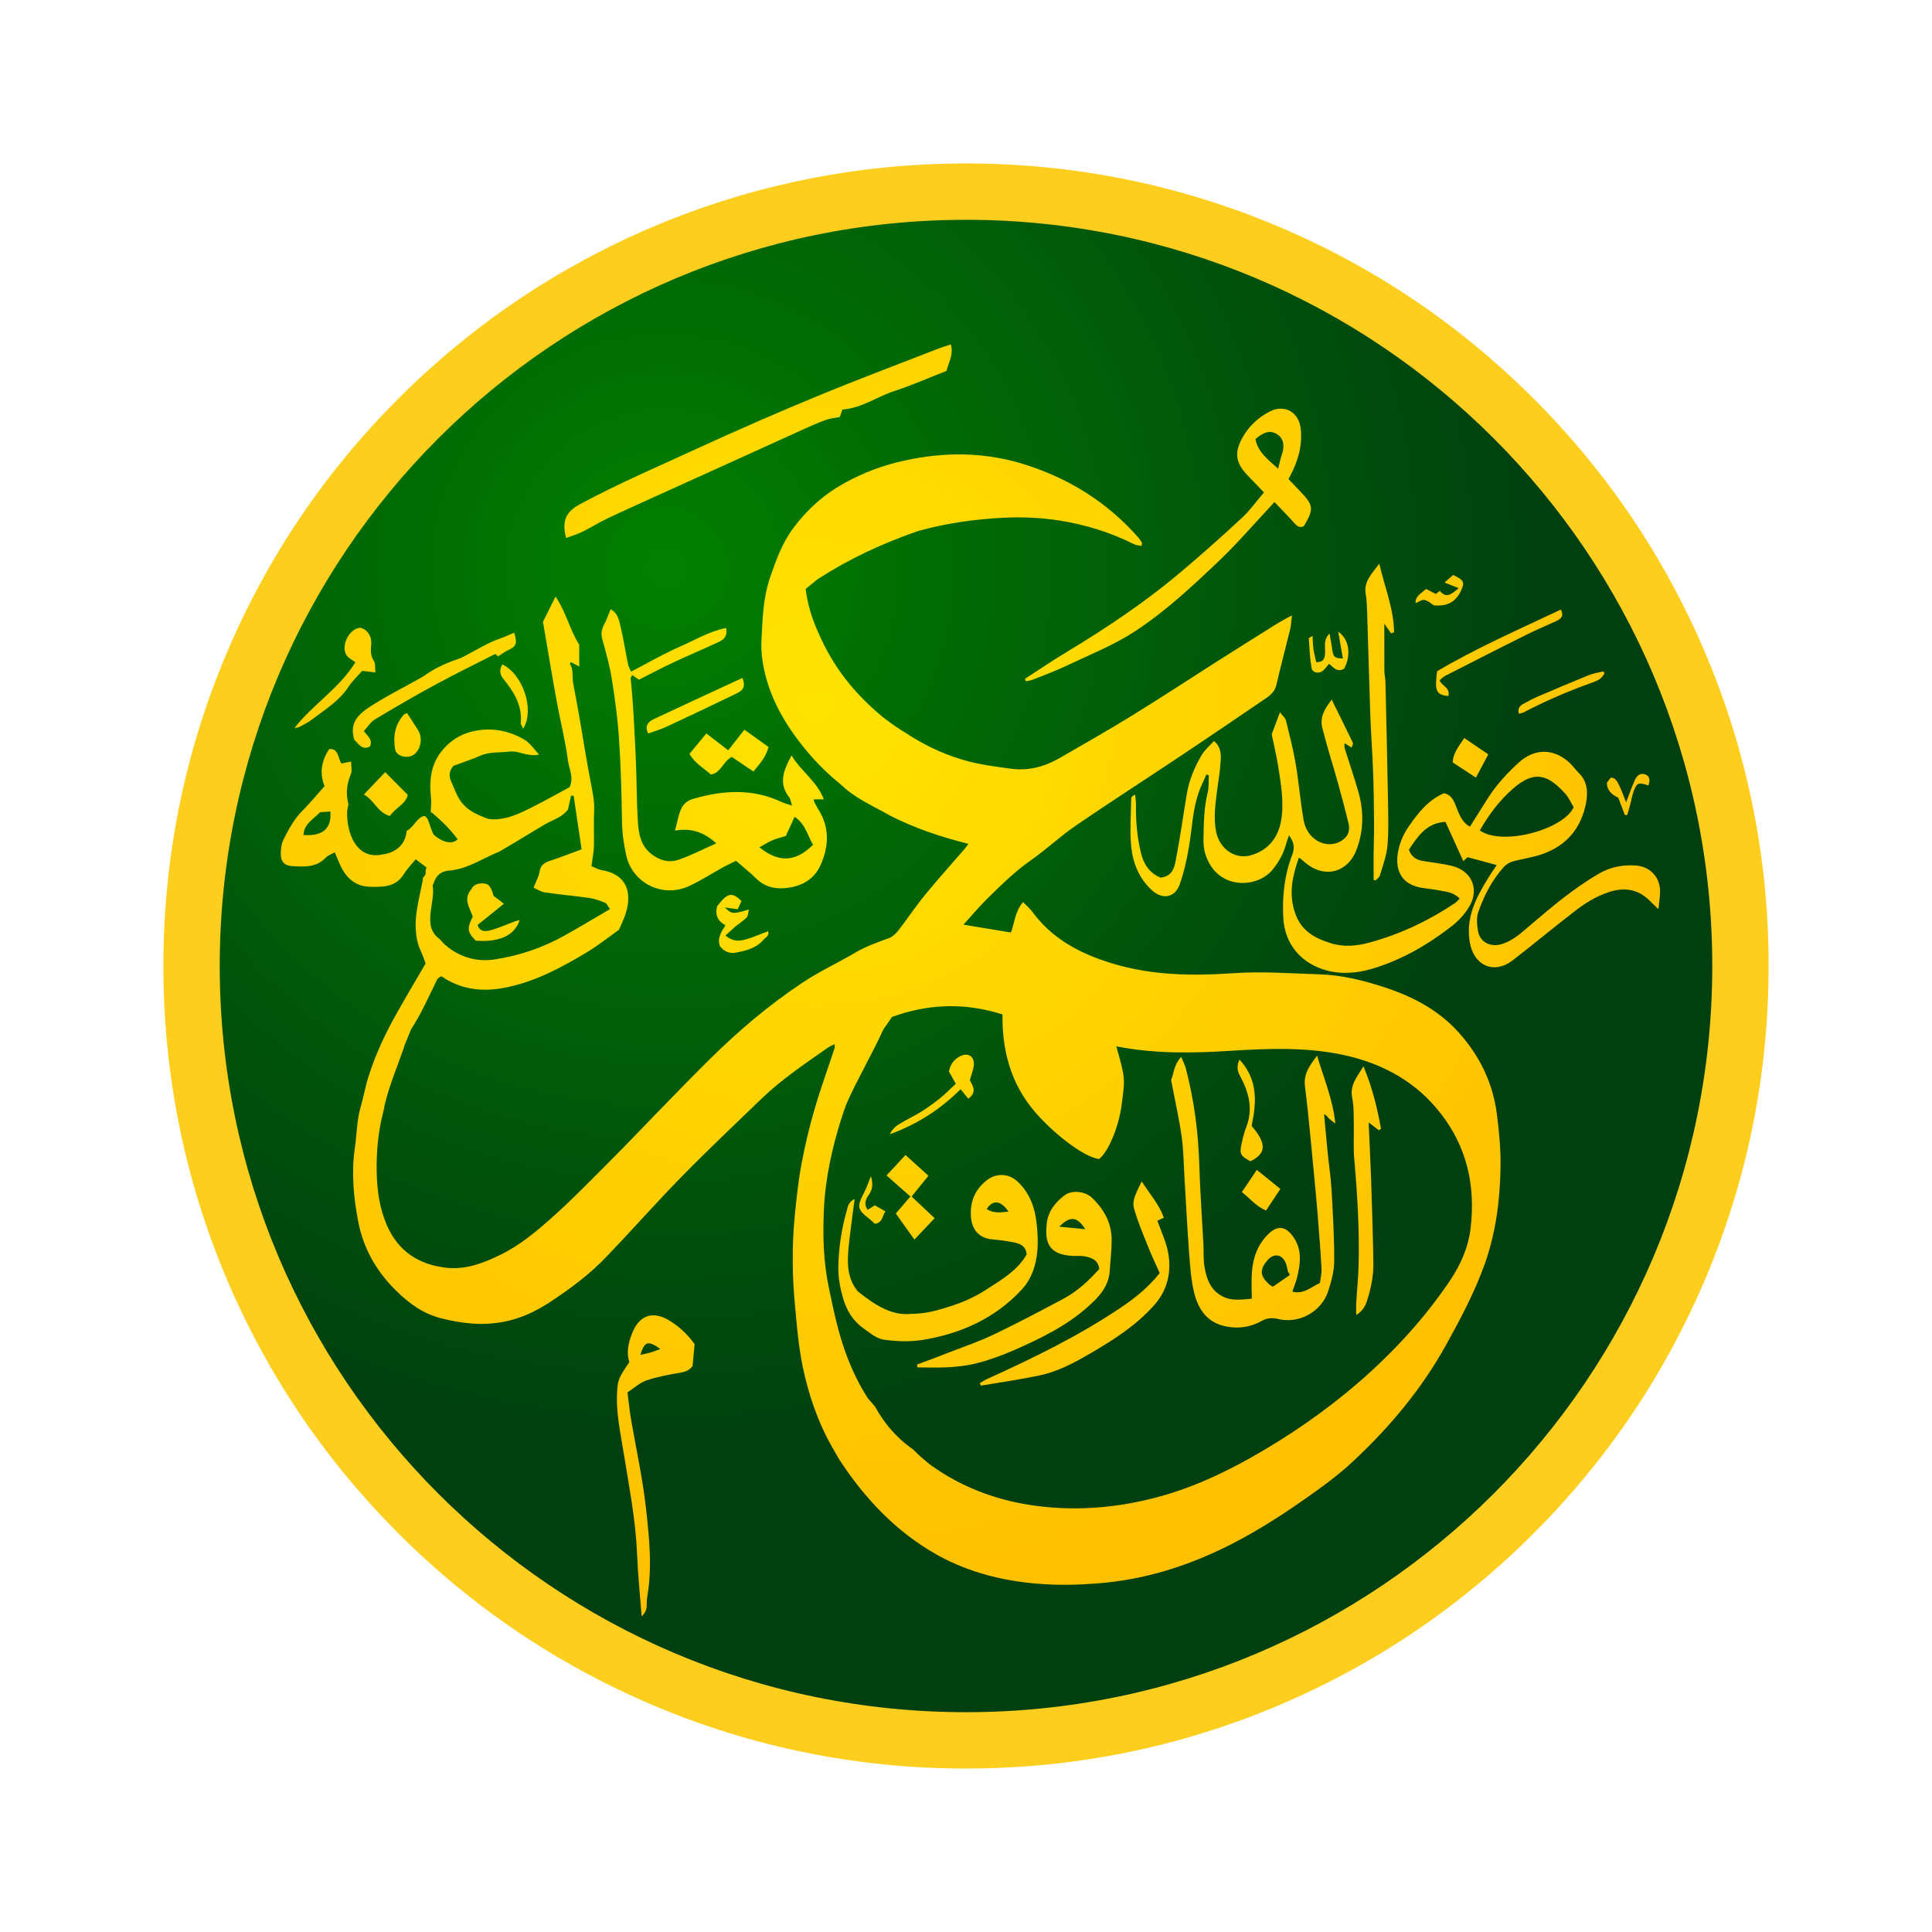 <svg id="Layer_1" xmlns="http://www.w3.org/2000/svg" xmlns:xlink="http://www.w3.org/1999/xlink" width="1200" height="1200" viewBox="0 0 1200 1200" enable-background="new 0 0 1200 1200"><g><g><radialGradient id="SVGID_1_" cx="413.22" cy="352.896" r="558.305" gradientUnits="userSpaceOnUse"><stop offset="0" style="stop-color:#027F00"/><stop offset="1" style="stop-color:#003F10"/></radialGradient><path fill-rule="evenodd" clip-rule="evenodd" fill="url(#SVGID_1_)" d="M6e2 1080.977c-64.932.0-127.931-12.72-187.246-37.807-57.282-24.227-108.723-58.905-152.893-103.073-44.169-44.167-78.85-95.603-103.078-152.879C131.697 727.91 118.977 664.921 118.977 6e2s12.72-127.91 37.807-187.218c24.228-57.276 58.908-108.712 103.078-152.879 44.17-44.168 95.611-78.847 152.893-103.073 59.315-25.087 122.313-37.807 187.246-37.807s127.931 12.72 187.246 37.807c57.282 24.227 108.723 58.905 152.893 103.073 44.169 44.167 78.85 95.603 103.078 152.879 25.087 59.308 37.807 122.297 37.807 187.218s-12.72 127.91-37.807 187.218C1018.99 844.494 984.31 895.93 940.14 940.097c-44.17 44.168-95.611 78.847-152.893 103.073-59.316 25.087-122.315 37.807-187.247 37.807z"/><path fill="#fdce1e" d="M6e2 136.523c256.008.0 463.523 207.52 463.523 463.477S856.008 1063.477 6e2 1063.477 136.477 855.957 136.477 6e2 343.992 136.523 6e2 136.523m0-35c-67.287.0-132.579 13.185-194.062 39.188-59.368 25.109-112.678 61.047-158.45 106.816-45.771 45.769-81.711 99.074-106.821 158.437C114.662 467.441 101.477 532.724 101.477 6e2s13.186 132.559 39.189 194.035c25.11 59.362 61.05 112.668 106.821 158.437 45.772 45.77 99.083 81.707 158.45 106.816 61.484 26.004 126.776 39.188 194.062 39.188s132.579-13.185 194.062-39.188c59.368-25.109 112.678-61.047 158.45-106.816 45.771-45.769 81.711-99.074 106.821-158.437 26.004-61.477 39.189-126.759 39.189-194.035s-13.186-132.559-39.189-194.035c-25.11-59.362-61.05-112.668-106.821-158.437-45.772-45.77-99.083-81.707-158.45-106.816C732.579 114.708 667.287 101.523 6e2 101.523z"/></g><g><radialGradient id="SVGID_2_" cx="506.869" cy="438.309" r="560.107" gradientUnits="userSpaceOnUse"><stop offset="0" style="stop-color:#FFE300"/><stop offset="1" style="stop-color:#FFC000"/></radialGradient><path fill-rule="evenodd" clip-rule="evenodd" fill="url(#SVGID_2_)" d="M267.531 504.492c.195-2.734.195-4.297.289-6.836.0-.391.0-.781-.047-1.172.0-.391-.047-.781-.098-1.172-1.172-11.035-.051-21.191 7.715-30.078 5.711-6.543 12.891-10.254 21.047-11.523 10.352-1.758 20.508.488 29.539 5.859 3.223 1.953 5.469 5.469 8.836 9.082-7.125 1.66-12.547-2.539-18.211-1.855-6.152.781-12.453.0-18.359 2.637-5.469 2.344-11.086 4.199-16.602 6.25-2.688 3.223-3.125 6.152-1.172 10.254 1.855 3.906 2.93 7.812 5.617 11.621 4.051 5.762 9.812 8.203 15.43 10.449 3.758 1.562 8.883.879 13.133-.098 4.98-1.27 9.863-3.516 14.5-5.859 8.254-4.102 16.262-8.594 24.562-13.086 2.93-5.664-.242-11.23-.977-16.699-1.562-12.305-4.734-24.414-6.934-36.621-2.93-16.016-5.566-32.129-8.543-49.414 2-4.102 4.586-9.277 7.812-15.723 6.883 10.352 9.078 21.387 14.695 29.883.0 4.492.0 8.594.0 13.574-2.344-1.27-3.758-1.953-5.176-2.734-.195.488-.73 1.074-.586 1.27 2.441 3.516 1.223 7.715 1.953 11.523 1.367 7.324 2.734 14.551 4.004 21.875 2.539 14.746 4.836 29.492 7.715 44.043.879 4.492 1.562 8.691 1.367 13.281-.391 7.52.051 14.941-.145 22.461-.148 3.906-.93 7.812-1.516 12.305 2.148.879 4.102 2.051 6.203 2.441 17.281 2.832 18.895 15.918 14.742 27.93-.977 2.832-2.344 5.566-3.906 9.18-6.102 4.297-12.695 9.57-19.773 13.867-16.453 9.863-33.352 18.945-52.637 22.363-13.527 2.344-26.223.586-37.891-7.422-.488.195-.926.488-1.316.781s-.781.586-1.078.879c-5.469 11.035-10.008 21.582-16.355 31.25-.195.586-.441 1.074-.637 1.562-.875 2.148-1.707 4.199-2.586 6.348-.195.488-.391.977-.633 1.465-.195.488-.344.977-.492 1.465-.145.488-.289.977-.438 1.465-3.906 11.133-8.398 21.68-11.375 33.594-.102.488-.195 1.074-.344 1.66-.293 1.66-.633 3.32-1.074 4.883-2.98 11.914-4.051 24.121-3.809 36.328.195 11.23 1.758 22.461 6.297 32.91 6.938 16.016 19.531 24.512 36.82 26.465 12.254 1.367 23.047-2.832 33.688-8.008 12.016-5.859 22.219-14.355 32.031-23.145 13.383-11.914 25.883-24.902 38.578-37.598 8.492-8.496 16.648-17.188 25.047-25.781 11.328-11.621 22.559-23.242 34.082-34.668 17.773-17.578 36.77-33.789 57.617-47.656 10.742-7.227 22.605-12.598 33.738-19.238 6.594-3.809 13.672-6.152 20.656-8.789 2.148-.879 4.055-2.832 5.516-4.688 5.664-7.324 10.793-15.039 16.652-22.168 7.91-9.668 16.262-18.945 24.465-28.418.586-.684 1.121-1.465 2.344-3.125-17.188-4.297-33.5-9.766-48.539-17.48-.535-.293-1.023-.586-1.562-.879-9.91-5.566-20.406-10.059-28.758-18.164-.488-.391-.93-.781-1.414-1.172-10.598-8.594-19.828-18.75-27.93-29.98-9.375-13.184-16.359-27.344-19.242-43.359-.875-4.883-1.414-9.961-1.121-14.844.684-13.477.977-26.855 5.469-39.844 3.66-10.645 7.422-21.094 14.16-30.176 8.594-11.621 18.992-20.996 31.688-28.027 12.109-6.738 24.711-11.426 38.137-14.258 24.363-5.273 48.438-5.176 72.461 2.051 28.418 8.691 52.637 23.633 72.266 45.996.781.977 1.465 1.953 2.098 3.027.195.391-.094.977-.195 2.051-1.609-.293-3.367-.391-4.734-1.074-14.551-7.324-30.078-12.109-46.047-14.648-11.523-1.855-23.484-2.344-35.156-1.758-17.477.879-34.766 3.32-51.656 7.91-.586.195-1.172.293-1.711.488-22.168 7.812-41.75 16.797-61.766 29.688-.344.293-.734.586-1.125.879-1.906 1.562-4.055 3.32-6.445 5.273 1.172 9.18 3.711 17.676 7.375 25.977.195.488.438.977.633 1.367 9.082 21.289 22.609 37.891 39.844 52.148.488.391.93.684 1.367 1.074 4.539 3.418 9.18 6.641 13.965 9.473.488.293.977.586 1.465.977 11.426 7.227 23.781 12.793 37.062 16.211 8.445 2.148 17.137 3.223 25.73 4.395 10.793 1.465 20.898-1.172 30.223-6.543 14.895-8.594 29.836-17.09 44.484-26.074 17.773-10.938 35.305-22.461 52.93-33.691 12.648-8.008 25.293-16.016 37.988-23.926 2.539-1.562 5.176-2.93 8.984-4.98-.441 3.613-.488 6.055-1.027 8.398-2.828 11.523-5.906 23.047-8.594 34.668-.926 4.102-3.609 6.445-6.641 8.496-18.359 12.5-36.719 25-55.223 37.305-20.898 13.965-42.09 27.539-62.891 41.797-9.621 6.641-18.215 14.746-27.832 21.484-9.914 6.934-18.359 15.332-26.953 23.73-5.176 5.078-9.766 10.645-14.844 16.211 10.109 1.66 19.727 3.223 29.492 4.883 2.297-5.859 2.344-12.891 7.52-18.848 2.004 2.051 4.102 3.711 5.664 5.859 11.133 15.234 26.465 24.316 44.09 30.371 26.273 9.18 53.078 9.766 80.469 7.91 17.922-1.27 36.039.098 54.008.684 13.816.391 27.195 3.809 40.184 8.008 17.527 5.762 33.594 14.062 46.191 28.125 12.988 14.453 21.191 31.25 23.68 50.586 1.367 10.84 2.492 21.875 2.297 32.812-.293 20.508-2.883 40.723-9.766 60.254-6.297 17.676-15.039 34.082-24.121 50.488-15.285 27.637-35.301 51.367-58.301 72.754-6.348 5.957-13.328 11.328-20.41 16.504-21.043 15.234-42.723 29.492-66.551 40.137-22.414 10.059-45.703 16.602-70.363 18.555-13.035 1.074-25.926 1.367-38.965.195-21.336-1.855-41.504-7.031-59.961-16.992-.488-.293-1.023-.586-1.562-.879-25.488-14.258-45.02-35.254-60.203-58.398-.297-.488-.586-.879-.883-1.367-1.414-2.441-2.828-4.883-4.195-7.324-8.938-15.723-14.648-32.812-18.266-50.293-2.879-14.16-3.855-28.711-5.172-43.066-.832-9.473-.977-19.043-.883-28.516.102-8.203.688-16.406 1.516-24.609 1.023-9.863 2.102-19.824 3.953-29.59 2.148-11.133 4.738-22.363 7.961-33.301 3.711-12.793 8.301-25.391 12.5-38.184.195-.586.047-1.367.047-2.539-1.512.781-2.828 1.27-4 2.051-14.309 10.059-28.859 19.727-41.508 31.934-16.5 15.918-33.25 31.738-49.312 48.145-15.922 16.211-30.961 33.301-46.68 49.707-10.695 11.23-23.098 20.41-36.086 28.906-8.691 5.566-17.676 9.766-27.977 11.719-13.332 2.539-26.172 1.074-39.113-2.246-11.035-2.832-19.629-9.18-27.59-16.992-12.352-12.012-20.508-26.562-23.68-43.164-2.832-14.941-4.297-30.176-2.051-45.508 1.223-8.398 1.172-16.895 3.516-25.195 1.902-6.348 2.98-13.086 5.027-19.434 4.398-13.77 10.5-26.855 17.629-39.355 5.715-10.156 11.621-20.117 17.773-30.664-.926-2.441-1.758-5.273-3.027-7.812-1.465-3.125-2.297-6.348-2.734-9.57-.047-.586-.098-1.074-.148-1.66-1.219-9.961 1.758-20.508 3.664-30.273.047-.488.098-.879.242-1.27.102-.391.246-.781.391-1.27-1.023-1.27 2.004-2.734 1.613-4.492.051-.391.051-.684.0-1.074.098-.391.195-.781.246-1.172.094-.293.195-.684.289-1.074-1.609-1.172-3.906-2.93-6.688-5.078-2.586 3.223-5.371 5.957-7.375 9.277-5.078 8.203-13.328 8.008-21.141 7.812-9.18-.195-15.039-5.859-18.602-13.965-1.078-2.441-2.055-4.883-3.125-7.422-1.953 1.074-4.25 1.855-5.766 3.418-5.758 6.055-13.035 5.566-20.312 5.176-5.273-.293-7.617-2.734-7.469-8.203.047-2.93.488-6.055 1.805-8.594 3.273-6.445 6.691-12.793 11.965-17.969 4.543-4.59 8.594-9.57 13.426-14.941-3.219-7.812-2.047-15.625 2.883-23.047 6.055-.391 5.125 5.469 7.617 8.984 1.609-.391 3.418-.684 5.957-1.172.0 2.734.781 5.566-.145 7.812-2.297 5.469-3.078 10.84-1.953 16.699.195.977.633 2.051.34 2.93-.195.488-.34 1.074-.441 1.66-.094.488-.195 1.074-.242 1.562-.539 13.086 5.469 31.055 22.656 26.855.586-.098 1.172-.195 1.758-.293 6.738-1.66 11.328-6.152 12.352-12.695.102-.488.148-.977.195-1.562 4.641-2.246 6.105-8.301 11.184-9.277.293.195.488.391.73.586.441.488.832 1.074 1.125 1.367.195.586.438 1.172.633 1.66 1.172 3.223 1.859 5.664 2.98 7.91 3.027 3.027 10.547 7.52 15.039 3.027-4.492-6.055-9.035-10.547-15.77-16.406C268.164 504.688 267.82 504.59 267.531 504.492zm425.828 145.41c5.566 19.727 5.566 19.727 3.273 36.621-1.859 13.77-8.352 29.199-14.062 33.398-10.5-1.66-29.203-16.992-39.75-29.297-14.891-17.383-20.406-37.793-20.164-60.547-23.535-7.52-46.336-6.543-68.602 1.562-1.809 2.539-3.273 4.883-4.836 6.934-.195.391-.438.684-.633.977-7.082 15.625-16.066 30.664-22.805 45.996-.148.391-.293.781-.438 1.172-.883 2.344-1.711 4.785-2.492 7.227-6.008 18.75-10.254 37.988-11.133 57.715-.684 15.918-.293 31.934 3.027 47.754 3.125 15.137 6.25 30.273 11.965 44.727 3.219 8.105 6.93 15.82 11.523 23.047.289.488.633.977.926 1.465 1.27 1.465 2.539 2.832 3.711 4.297.246.293.441.488.684.781 5.516 10.059 12.988 19.141 23.484 26.465.344.391.734.684 1.125 1.074 1.125 1.074 2.246 2.148 3.32 3.223.344.195.633.488.93.781 1.562 1.27 3.125 2.637 4.734 4.004.488.391.977.684 1.465 1.074 18.215 12.988 38.77 20.898 61.133 24.414 25.441 3.906 50.879 2.246 75.832-4.004 21.629-5.371 41.695-14.355 61.18-25.293 24.07-13.574 46.633-29.102 67.383-47.07 21.531-18.75 40.82-39.648 56.789-63.477 6.641-10.059 11.133-20.41 12.547-32.422 2.977-26.172-2.297-50-18.703-70.996-15.086-19.434-35.398-30.566-58.883-35.938-23.391-5.273-47.316-4.395-71-2.93C740.867 654.199 717.09 654.59 693.359 649.902zM268.703 549.805c2.047 10.547-6.984 25.586 4.344 33.398.195.293.438.586.684.781.879 1.074 1.855 2.051 2.93 3.027 8.203 7.129 19.043 10.742 30.715 8.887 15.379-2.344 29.93-7.324 43.504-14.941 9.23-5.176 18.359-10.645 28.027-16.309-1.367-1.758-1.953-3.418-3.027-3.906-3.223-1.27-6.543-2.539-9.961-3.027-9.082-1.27-18.215-2.051-27.344-3.418-2.441-.293-4.738-1.855-7.176-2.93 1.512-3.906 3.27-6.836 3.711-9.863.633-4.395 3.27-5.762 6.785-6.934 6.301-2.051 12.449-4.492 19.336-7.031-1.758-11.621-3.32-22.461-4.934-33.301-.535.0-1.07.0-1.609.0-.586 2.734-1.27 5.566-1.906 8.496-3.465 4.883-9.227 6.348-14.109 9.18-9.328 5.469-18.457 11.23-27.832 16.602-.488.293-1.027.586-1.512.781-8.5 3.418-17.383 9.375-27.25 11.035-.586.098-1.172.195-1.758.293-6.539.195-9.57 3.223-11.18 8.496C268.992 549.414 268.848 549.609 268.703 549.805zM198.828 504.492c-4.445 4.492-10.109 7.422-10.305 14.16 12.016.879 17.629-4.199 16.652-14.648C202.977 504.199 200.781 504.395 198.828 504.492z"/><radialGradient id="SVGID_3_" cx="506.848" cy="438.34" r="560.153" gradientUnits="userSpaceOnUse"><stop offset="0" style="stop-color:#FFE300"/><stop offset="1" style="stop-color:#FFC000"/></radialGradient><path fill-rule="evenodd" clip-rule="evenodd" fill="url(#SVGID_3_)" d="M906.641 558.105c-3.859-3.906-8.203-4.199-12.305-4.98-3.418-.684-6.883-1.074-10.352-1.562-14.551-1.953-17.922-12.305-15.332-23.926 1.121-5.176 3.566-10.449 6.641-14.746 5.664-8.203 11.914-16.016 21.629-20.215 4.25.879 5.859 4.102 7.277 7.715 1.953 4.785 3.371 9.961 8.789 13.086 3.711-5.859 7.422-11.719 11.082-17.578 5.273-8.301 11.82-15.43 19.047-22.07 9.859-9.082 21.727-9.18 31.641-.195 2.195 2.051 3.953 4.59 6.055 6.641 5.223 5.273 5.516 11.914 4.344 18.262-2.883 15.625-12.012 26.66-27.102 31.934-6.055 2.148-12.5 2.93-18.699 4.688-1.953.586-4.004 1.855-5.371 3.418-7.273 8.105-12.207 17.676-15.773 27.832-1.219 3.516-.875 8.008-.195 11.816 1.172 7.031 7.914 10.352 14.895 8.105 7.371-2.246 12.746-7.617 18.41-12.402 13.328-11.328 26.707-22.559 41.891-31.348 7.227-4.199 14.895-5.566 23-4.98 8.984.684 15.137 7.617 14.891 16.504-.094 3.223-.586 6.445-1.023 10.645-2.391-2.344-4.25-4.199-6.102-5.957-7.133-6.641-15.234-7.715-24.367-4.785-8.203 2.637-15.383 7.129-22.07 12.402-12.793 9.863-25.293 20.312-38.133 30.176-11.574 8.789-23.879 3.223-26.469-11.133-2.684-15.332 3.762-27.734 11.379-40.039 1.66-2.734 3.465-5.371 5.324-8.105-6.301-1.758-12.016-3.223-18.117-4.883-.633.586-1.66 1.562-2.637 2.441-3.711-8.203-7.324-16.113-11.082-24.414-12.16.781-17.289 9.277-22.707 17.285 1.613 4.883 5.078 6.445 9.23 7.129 5.664.879 11.375 1.562 16.941 2.832 13.086 2.93 18.164 15.039 10.742 26.367-2.684 4.199-6.25 8.008-10.105 11.035-15.039 11.719-31.352 21.191-49.758 26.66-10.008 2.93-20.312 3.613-30.227.391-13.816-4.492-23.973-15.625-24.852-32.129-.684-13.379.684-26.465 5.566-39.062 1.66-4.199 1.172-8.105-2.051-12.109-.684 1.953-1.27 3.613-1.711 5.176-1.609 6.152-4.637 11.523-8.688 16.406-8.789 10.547-30.422 12.207-39.309-4.688-2.246-4.199-3.418-8.594-3.371-13.574.148-9.961.148-19.922 2.59-29.785.879-3.418.535-7.227.73-10.84-.535-.195-1.023-.293-1.512-.488-1.562 3.613-3.32 7.031-4.59 10.645-3.953 10.938-4.25 22.461-6.152 33.789-1.316 8.008-3.125 16.113-5.809 23.73-2.93 8.398-10.742 9.766-17.289 3.711-7.957-7.227-11.766-16.797-12.84-27.051-.977-9.863-.145-20.02.0-29.98.0-.781.684-1.562 2.441-2.344.148 2.051.488 4.102.488 6.152-.145 10.059.684 19.922 3.027 29.785 1.711 7.129 5.227 12.695 12.258 15.625 8.543-.977 8.883-8.008 10.008-13.867 2.391-12.5 4.102-25.098 6.203-37.598 1.461-8.984 4.883-17.285 9.52-25 1.855-3.027 4.785-5.469 7.473-8.398 4.637 4.004 4.344 8.691 4.102 12.891-.391 5.957-1.418 11.914-2.199 17.871-1.074 8.398-2.293 16.895-.637 25.391 2.102 10.742 11.523 17.383 21.145 14.941 10.691-2.832 17.285-10.547 19.238-21.484 2-11.621-.098-22.949-1.855-34.277-1.027-6.348-2.539-12.598-3.957-19.531 1.418-3.809 3.078-8.203 5.129-13.672 1.66 2.246 3.32 3.516 3.711 5.078 2.199 8.984 4.492 17.871 6.055 26.953 1.953 11.523 2.879 23.242 4.883 34.766.977 5.762 4.004 10.742 9.57 13.574 5.324 2.734 11.816 1.855 16.016-2.148 2.93-2.734 3.074-6.152 2.246-9.668-1.953-8.008-4.055-15.918-6.25-23.828-3.273-11.719-6.984-23.34-9.961-35.156-1.562-6.152 1.219-11.523 5.859-17.383 4.641 9.375 8.938 17.969 13.133 26.758.297.586-.391 1.66-.781 3.027-1.609-1.074-2.828-1.855-4.344-2.734.0 1.172-.242 2.148.047 3.027 2.785 9.082 5.91 17.969 8.5 27.148 3.465 12.012 3.367 24.219-1.172 36.035-5.52 14.453-20.168 17.969-31.984 7.812-1.125-.977-2.297-1.953-3.758-3.027-3.957 11.328-6.496 22.266-2.492 34.18 3.664 11.133 12.109 15.918 22.266 19.043 8.156 2.539 16.258 1.758 24.367-.488 18.895-5.176 36.375-13.477 52.633-24.316C904.59 560.352 905.371 559.375 906.641 558.105zm12.5-42.285c14.109 9.863 51.953-.586 58.301-14.453-1.66-2.637-3.027-5.957-5.324-8.496-10.594-11.621-18.844-14.844-32.469-2.93C931.297 497.266 924.758 505.957 919.141 515.82z"/><radialGradient id="SVGID_4_" cx="506.858" cy="438.308" r="560.019" gradientUnits="userSpaceOnUse"><stop offset="0" style="stop-color:#FFE300"/><stop offset="1" style="stop-color:#FFC000"/></radialGradient><path fill-rule="evenodd" clip-rule="evenodd" fill="url(#SVGID_4_)" d="M491.648 469.238c6.105 10.156 15.773 15.918 20.023 27.246-2.688.0-4.445.0-6.203.0.047.391.0.879.148 1.27.781 1.562 1.512 3.125 2.438 4.59 7.375 11.328 6.836 23.34 1.613 34.961-3.906 8.887-11.816 13.281-21.434 14.258-7.031.781-13.332-.781-18.605-5.957-3.711-3.613-7.812-6.934-12.449-10.938-2.297 1.172-4.984 2.344-7.523 3.711-6.98 3.809-13.719 8.203-20.898 11.621-17.383 8.496-36.227-1.953-39.793-18.75-1.465-6.836-2.539-13.574-2.637-20.605-.242-17.285-.684-34.57-1.855-51.758-.781-12.402-2.488-24.707-4.441-37.012-1.32-8.398-3.617-16.602-5.91-24.707-.977-3.418-.488-6.25 1.121-9.277 1.613-2.93 2.641-6.25 4.008-9.473 4.195 2.148 5.078 6.152 5.906 9.57 2 8.203 3.273 16.602 4.98 24.805.34 1.562 1.27 2.93 1.855 4.395 10.254-5.371 19.68-10.84 29.641-15.234 9.57-4.102 18.648-9.766 29.344-11.914 1.27 6.348-2.734 7.91-6.297 9.473-8.547 4.004-17.289 7.617-25.781 11.621-7.375 3.418-14.602 7.324-22.07 11.035-1.32-.977-2.688-1.855-4.203-2.93-.438 1.074-.977 1.758-.926 2.344 1.758 15.918 2.293 31.836 3.125 47.852.684 13.281.488 26.562 1.316 39.844.441 7.617 1.367 15.43 8.109 20.898 5.273 4.297 11.277 5.957 17.527 3.711 7.617-2.637 14.895-6.445 23.098-10.059-7.668-7.031-15.531-9.668-25.637-7.91 1.418-5.176 2.098-9.375 3.66-13.086 1.32-3.32 3.957-5.566 7.617-6.641 18.508-5.371 36.77-6.543 54.738 1.855 1.758.879 3.711 1.27 6.738 2.344-.828-2.441-.977-4.199-1.855-5.273C483.594 486.816 486.375 478.906 491.648 469.238zM493.555 507.324c-2 4.395-3.809 8.301-5.469 11.914-3.273.977-5.957 1.66-8.445 2.734-2.688 1.172-5.227 2.832-7.961 4.297 11.914 9.668 22.461 9.277 33.301-1.562C501.609 519.043 500.344 511.816 493.555 507.324z"/><radialGradient id="SVGID_5_" cx="506.858" cy="438.275" r="560.096" gradientUnits="userSpaceOnUse"><stop offset="0" style="stop-color:#FFE300"/><stop offset="1" style="stop-color:#FFC000"/></radialGradient><path fill-rule="evenodd" clip-rule="evenodd" fill="url(#SVGID_5_)" d="M590.578 213.965c1.852 6.445-1.516 11.23-2.688 16.406-10.84 4.199-21.289 8.887-32.129 12.402s-20.363 10.645-32.566 11.621c-.539 1.562-1.172 3.32-1.562 4.59-3.125.684-6.055.879-8.742 1.855-4.883 1.758-9.668 3.906-14.406 6.055-23.777 10.742-47.508 21.582-71.238 32.324-16.504 7.52-33.059 14.844-49.512 22.559-5.422 2.539-10.449 5.762-15.773 8.398-3.27 1.66-6.836 2.637-10.352 4.004-2.781-10.645-.047-16.309 8.398-20.898 24.516-13.184 50.102-24.121 75.344-35.742 23.68-10.84 47.609-21.289 71.727-31.25 25-10.352 50.344-19.824 75.586-29.688C585.156 215.625 587.742 214.844 590.578 213.965z"/><radialGradient id="SVGID_6_" cx="506.902" cy="438.259" r="560.071" gradientUnits="userSpaceOnUse"><stop offset="0" style="stop-color:#FFE300"/><stop offset="1" style="stop-color:#FFC000"/></radialGradient><path fill-rule="evenodd" clip-rule="evenodd" fill="url(#SVGID_6_)" d="M636.672 421.582c8.543-5.566 16.992-11.23 25.68-16.504 25.441-15.332 50.051-31.836 72.707-51.172 12.598-10.645 24.855-21.582 36.914-32.812 4.832-4.59 8.738-10.156 13.086-15.234-3.957-4.199-7.422-7.715-10.84-11.328-7.422-8.008-7.031-14.355-2.586-22.559 3.855-7.031 9.766-12.695 17.086-16.406 8.984-4.59 17.922.293 19.141 10.352 1.125 9.082-.875 17.773-4.734 26.074-.828 1.758-1.758 3.516-2.832 5.566 2.539 2.637 4.98 5.176 7.371 7.715 8.254 8.594 8.5 10.938 2.199 21.484-2.441 1.27-4.051.195-5.762-1.66-4.148-4.688-8.547-9.082-12.5-13.281-11.766 12.598-22.656 25.293-34.719 36.816-16.258 15.43-32.711 30.859-51.609 43.262-13.184 8.691-27.781 14.453-41.945 21.191-6.98 3.32-14.207 6.055-21.336 8.887-1.562.684-3.273.879-4.883 1.172C636.961 422.656 636.816 422.07 636.672 421.582zM793.848 291.113c.977-3.809 1.465-6.152 2.246-8.496 1.758-4.883 1.66-9.863-2.688-12.793-4.781-3.223-9.469-.781-13.621 2.93C781.25 280.762 787.305 285.156 793.848 291.113z"/><radialGradient id="SVGID_7_" cx="506.821" cy="438.283" r="560.12" gradientUnits="userSpaceOnUse"><stop offset="0" style="stop-color:#FFE300"/><stop offset="1" style="stop-color:#FFC000"/></radialGradient><path fill-rule="evenodd" clip-rule="evenodd" fill="url(#SVGID_7_)" d="M398.535 1003.906c-1.027-13.574-2.344-25.977-2.832-38.477-.828-20.996-4.883-41.504-8.203-62.207-2.148-13.477-5.273-26.953-4.055-40.82.441-5.176 1.172-7.324 7.473-16.406-2.051-5.957-.535-12.109 1.707-17.871 4.008-10.352 11.867-14.16 21.977-8.594 6.883 3.906 12.398 9.18 16.844 15.332-.438 4.883-.879 9.277-1.27 13.574-2.051 2.832-4.59 3.613-7.762 4.199-7.082 1.172-14.211 2.539-21 4.785-4.051 1.465-7.516 4.688-11.668 7.422.73 5.664 1.27 11.035 2.148 16.406 3.176 18.652 7.324 37.109 9.375 55.859 2.051 18.359 3.957 36.914.637 55.371C401.27 995.996 402.93 1000.098 398.535 1003.906zM397.754 841.504c2.344-.488 4.441-.879 6.445-1.465 1.902-.586 3.762-1.367 5.957-2.148C402.539 832.422 400.344 833.105 397.754 841.504z"/><radialGradient id="SVGID_8_" cx="507.12" cy="438.295" r="559.739" gradientUnits="userSpaceOnUse"><stop offset="0" style="stop-color:#FFE300"/><stop offset="1" style="stop-color:#FFC000"/></radialGradient><path fill-rule="evenodd" clip-rule="evenodd" fill="url(#SVGID_8_)" d="M853.172 546.484c0-4.98-.047-9.961.0-14.941.051-6.738.344-13.379.297-20.02-.102-11.035-.246-22.07-.637-33.105-.391-10.938-1.27-21.875-1.66-32.91-.734-21.484-1.32-43.066-2-64.551-.148-4.004-.195-8.008-.883-11.914-1.367-7.715 3.566-12.402 8.398-18.945 3.566 15.137 9.086 28.418 9.18 42.676-.586.195-1.219.391-1.852.586-1.367-1.953-2.734-3.906-4.203-5.957.0 9.961.0 19.824.051 29.59.0 1.953.586 4.004.637 5.957.586 24.512 1.172 49.023 1.609 73.535.148 9.473.488 19.043-.293 28.516-.535 6.25-2.879 12.5-4.688 18.652-.34 1.27-1.758 2.148-2.684 3.223C854.004 546.777 853.613 546.582 853.172 546.484z"/><radialGradient id="SVGID_9_" cx="506.869" cy="438.283" r="560.117" gradientUnits="userSpaceOnUse"><stop offset="0" style="stop-color:#FFE300"/><stop offset="1" style="stop-color:#FFC000"/></radialGradient><path fill-rule="evenodd" clip-rule="evenodd" fill="url(#SVGID_9_)" d="M225.977 454.004c1.758 2.832 5.812 4.98 3.809 9.668-5.223 2.637-7.176-2.051-9.766-4.199-3.613-11.914 4.441-17.188 12.059-21.973 9.621-6.055 19.875-11.133 29.836-16.797.391-.195.828-.488 1.27-.781 7.566-5.469 15.09-8.496 23.488-11.426.535-.293 1.023-.586 1.512-.781 7.617-3.906 14.844-8.594 22.996-11.328 2.785-.977 5.422-2.246 8.203-3.418 2.055 6.836 1.32 8.496-4.051 11.035-2.004.879-3.762 2.246-5.957 3.711-.148-.098-.828-.781-1.758-1.562-12.258 6.25-24.758 12.402-36.914 18.945-12.793 6.934-25.391 14.258-37.891 21.777C230.176 448.438 228.418 451.465 225.977 454.004z"/><radialGradient id="SVGID_10_" cx="506.907" cy="438.298" r="560.463" gradientUnits="userSpaceOnUse"><stop offset="0" style="stop-color:#FFE300"/><stop offset="1" style="stop-color:#FFC000"/></radialGradient><path fill-rule="evenodd" clip-rule="evenodd" fill="url(#SVGID_10_)" d="M428.223 468.262c3.566-4.297 6.887-8.301 10.496-12.695 4.641 3.516 8.742 6.738 13.578 10.449 3.27-4.199 6.539-8.301 10.055-12.793 5.18 3.711 9.961 7.129 14.992 10.742-1.516 6.152-5.32 10.254-9.375 15.234-4.734-3.125-9.277-6.25-13.43-9.082-5.613 2.93-6.59 9.863-12.984 10.938C436.914 477.051 431.543 473.926 428.223 468.262z"/><radialGradient id="SVGID_11_" cx="506.869" cy="438.286" r="560.091" gradientUnits="userSpaceOnUse"><stop offset="0" style="stop-color:#FFE300"/><stop offset="1" style="stop-color:#FFC000"/></radialGradient><path fill-rule="evenodd" clip-rule="evenodd" fill="url(#SVGID_11_)" d="M182.91 452.148c11.574-14.746 27.879-24.609 37.84-40.82-1.852-1.367-4.246-2.441-5.469-4.297-3.609-5.469.977-15.527 7.473-16.992 2.98-.586 6.887 2.832 7.617 6.836.293 1.465.293 3.027.145 4.492-.391 3.32-.145 6.348 1.758 9.277 1.027 1.562.586 4.102.883 7.031-3.176-.391-5.227-.684-8.203-.977-2.688 3.027-6.156 6.348-8.695 10.156-5.809 8.789-14.598 13.965-22.605 20.117-2.344 1.758-4.98 3.125-7.617 4.492C185.156 451.953 183.938 451.953 182.91 452.148z"/><radialGradient id="SVGID_12_" cx="506.991" cy="438.317" r="559.962" gradientUnits="userSpaceOnUse"><stop offset="0" style="stop-color:#FFE300"/><stop offset="1" style="stop-color:#FFC000"/></radialGradient><path fill-rule="evenodd" clip-rule="evenodd" fill="url(#SVGID_12_)" d="M899.609 432.324c-7.57-.781-8.641-3.027-6.984-15.43 24.27-14.355 50.637-25.879 76.859-38.281 2.195 4.297-.297 5.957-3.031 7.227-6.102 2.832-12.352 5.371-18.309 8.398-16.941 8.398-33.738 16.992-50.586 25.586-1.27.586-2.293 1.855-3.371 2.637C895.312 426.172 900.93 426.855 899.609 432.324z"/><radialGradient id="SVGID_13_" cx="506.85" cy="438.267" r="560.189" gradientUnits="userSpaceOnUse"><stop offset="0" style="stop-color:#FFE300"/><stop offset="1" style="stop-color:#FFC000"/></radialGradient><path fill-rule="evenodd" clip-rule="evenodd" fill="url(#SVGID_13_)" d="M450.586 581.055c7.227 5.859 12.012 2.832 26.465-2.637 1.027 2.832-1.613 3.809-2.832 5.273-4.492 5.273-10.891 6.836-17.234 8.008-3.812.781-7.375-.781-9.816-4.004-1.758-4.883.684-8.789 3.418-12.988-4.785-2.539-6.594-6.543-5.176-11.816 6.445-8.398 9.18-9.082 15.137-3.223-.734 1.66-1.562 3.418-2.344 5.078-2.734-.391-5.125-.684-8.008-1.074 4.59 4.199 4.59 4.199 14.941 1.27-.488 1.953-.441 3.906-1.367 4.883-2.051 2.148-4.637 3.711-6.934 5.566C454.836 577.148 452.977 578.906 450.586 581.055z"/><radialGradient id="SVGID_14_" cx="506.87" cy="438.33" r="559.923" gradientUnits="userSpaceOnUse"><stop offset="0" style="stop-color:#FFE300"/><stop offset="1" style="stop-color:#FFC000"/></radialGradient><path fill-rule="evenodd" clip-rule="evenodd" fill="url(#SVGID_14_)" d="M461.086 421.094c1.805 4.297 1.121 6.836-1.953 8.691-1.273.781-2.59 1.465-3.957 2.051-13.621 6.543-27.246 13.086-40.918 19.434-3.758 1.758-7.766 2.93-11.621 4.297-2.539-4.785.195-7.324 3.371-8.887C424.121 438.184 442.285 429.785 461.086 421.094z"/><radialGradient id="SVGID_15_" cx="507.166" cy="438.38" r="560.645" gradientUnits="userSpaceOnUse"><stop offset="0" style="stop-color:#FFE300"/><stop offset="1" style="stop-color:#FFC000"/></radialGradient><path fill-rule="evenodd" clip-rule="evenodd" fill="url(#SVGID_15_)" d="M239.258 479.59c4.883 4.98 9.18 9.277 14.016 14.16-1.223 5.664-7.57 7.91-11.133 13.086-7.473-2.051-9.621-9.668-16.117-13.379C230.711 488.574 234.57 484.473 239.258 479.59z"/><radialGradient id="SVGID_16_" cx="507.08" cy="438.312" r="559.779" gradientUnits="userSpaceOnUse"><stop offset="0" style="stop-color:#FFE300"/><stop offset="1" style="stop-color:#FFC000"/></radialGradient><path fill-rule="evenodd" clip-rule="evenodd" fill="url(#SVGID_16_)" d="M825.781 393.457c.586 3.32 1.27 6.641 1.711 10.059.633 4.59 1.512 5.371 6.59 5.469-.879-5.176-1.809-10.449-2.879-16.602 6.98 4.688 8.102 14.746 3.66 22.949-4.441 2.637-6.836-1.074-9.375-3.027-1.418 1.562-2.488 3.32-4.051 4.492-2.395 1.855-6.301.977-6.789-1.855-1.074-6.055-1.32-12.207-1.711-18.359-.047-.391 1.125-.879 2.297-1.66.195 3.125.195 5.762.586 8.398s1.125 5.273 1.711 7.91c4.781.195 5.367-2.637 5.516-5.859C823.195 401.562 821.828 397.559 825.781 393.457z"/><radialGradient id="SVGID_17_" cx="506.885" cy="438.295" r="560.131" gradientUnits="userSpaceOnUse"><stop offset="0" style="stop-color:#FFE300"/><stop offset="1" style="stop-color:#FFC000"/></radialGradient><path fill-rule="evenodd" clip-rule="evenodd" fill="url(#SVGID_17_)" d="M252.883 442.969c2.488 3.906 4.637 7.227 6.734 10.449 2.93 4.59 2.004 11.328-2 14.844-3.859 3.418-11.477 1.758-12.207-2.93-1.316-7.812-.145-15.332 5.469-21.484C251.32 443.359 252.148 443.262 252.883 442.969z"/><radialGradient id="SVGID_18_" cx="507.539" cy="438.3" r="559.22" gradientUnits="userSpaceOnUse"><stop offset="0" style="stop-color:#FFE300"/><stop offset="1" style="stop-color:#FFC000"/></radialGradient><path fill-rule="evenodd" clip-rule="evenodd" fill="url(#SVGID_18_)" d="M909.473 458.398c5.027 3.418 9.668 6.543 14.941 10.156-2.539 4.785-4.93 9.18-7.715 14.453-5.078-3.32-9.766-6.445-14.402-9.473C902.586 467.285 906.398 463.379 909.473 458.398z"/><radialGradient id="SVGID_19_" cx="506.963" cy="438.338" r="560.005" gradientUnits="userSpaceOnUse"><stop offset="0" style="stop-color:#FFE300"/><stop offset="1" style="stop-color:#FFC000"/></radialGradient><path fill-rule="evenodd" clip-rule="evenodd" fill="url(#SVGID_19_)" d="M996.633 418.359c-.977 1.172-1.809 2.637-3.078 3.516-1.855 1.172-4.004 1.855-6.102 2.637-14.113 5.078-27.836 11.035-41.117 17.969-.781.391-1.758.488-2.977.781-.828-3.516.828-5.078 3.172-6.25 2.836-1.562 5.664-3.125 8.645-4.395 10.547-4.492 21.094-8.984 31.691-13.281 2.879-1.172 6.004-1.562 9.031-2.344C996.141 417.383 996.387 417.871 996.633 418.359z"/><radialGradient id="SVGID_20_" cx="506.738" cy="438.295" r="560.323" gradientUnits="userSpaceOnUse"><stop offset="0" style="stop-color:#FFE300"/><stop offset="1" style="stop-color:#FFC000"/></radialGradient><path fill-rule="evenodd" clip-rule="evenodd" fill="url(#SVGID_20_)" d="M885.789 365.82c2.199 1.172 3.906 2.051 6.055 3.125.586-.488 1.516-1.27 2.445-1.953 4.051 4.98 7.273 2.051 11.719-1.66-3.176-1.27-5.57-2.246-8.789-3.516 2.047-1.758 3.758-3.32 5.32-4.688 6.934 3.223 7.422 4.59 4.688 10.254-3.367 6.934-9.031 9.375-16.699 8.594-1.707-1.074-3.566-2.93-5.715-3.32-1.609-.391-3.562 1.172-5.562 1.953C878.953 370.312 882.57 368.652 885.789 365.82z"/><radialGradient id="SVGID_21_" cx="506.919" cy="438.253" r="560.303" gradientUnits="userSpaceOnUse"><stop offset="0" style="stop-color:#FFE300"/><stop offset="1" style="stop-color:#FFC000"/></radialGradient><path fill-rule="evenodd" clip-rule="evenodd" fill="url(#SVGID_21_)" d="M324.953 452.637c-.781-1.855-1.516-2.734-1.469-3.613.977-10.938-4.391-19.434-10.887-27.441-2.293-2.832-2.441-5.762-.586-8.887C324.805 418.75 332.273 440.918 324.953 452.637z"/><radialGradient id="SVGID_22_" cx="507.371" cy="438.394" r="559.581" gradientUnits="userSpaceOnUse"><stop offset="0" style="stop-color:#FFE300"/><stop offset="1" style="stop-color:#FFC000"/></radialGradient><path fill-rule="evenodd" clip-rule="evenodd" fill="url(#SVGID_22_)" d="M1023.875 487.891c-5.906-2.051-7.078-1.758-8.934 2.93-1.172 2.93-1.66 6.152-2.488 9.277-.539 2.051-1.125 4.004-1.711 6.055-.488.0-1.023.098-1.516.098-1.266-3.418-2.539-6.738-4.051-10.742-3.176-1.66-6.934-3.711-7.129-9.277.586-.781 1.562-2.148 2.441-3.223 3.418.195 4.348 1.855 9.52 15.332 1.711-4.395 3.371-9.277 5.469-13.965 1.172-2.539 3.371-4.59 6.547-3.32C1024.953 482.227 1024.852 484.766 1023.875 487.891z"/><radialGradient id="SVGID_23_" cx="506.841" cy="438.198" r="560.224" gradientUnits="userSpaceOnUse"><stop offset="0" style="stop-color:#FFE300"/><stop offset="1" style="stop-color:#FFC000"/></radialGradient><path fill-rule="evenodd" clip-rule="evenodd" fill="url(#SVGID_23_)" d="M818.066 655.664c4.199 14.258 9.766 26.953 11.328 42.188-2.098-1.562-3.074-2.246-3.855-3.027-.832-.879-1.418-1.953-3.125-2.832.73 7.715 1.367 15.43 2.148 23.145.781 7.91 2 15.82 2.488 23.828.832 14.746 1.707 29.492 1.66 44.141.0 6.348-1.805 12.891-3.758 18.945-4.008 12.207-17.578 20.508-31.105 17.188-3.957-.977-7.277-.488-10.645 1.465-5.176 2.832-10.84 4.102-16.602 3.809-13.574-.781-21.289-7.715-24.758-21.094-2.098-8.105-2.586-16.699-3.27-25.098-1.172-15.918-1.953-31.836-2.93-47.754-.488-8.203-.535-16.504-1.707-24.609-1.613-11.328-4.152-22.461-6.547-35.254 1.664-3.223 1.418-9.082 6.301-14.258 1.172 2.93 2.246 4.98 2.832 7.129 5.078 19.434 7.715 39.062 8.352 59.082.484 16.699 1.707 33.398 2.586 50.098.242 4.492-.098 9.082.586 13.477 1.27 8.008 3.809 15.527 12.012 19.336 5.469 2.539 11.133 1.562 17.434 1.074.0-5.762-.344-11.133.094-16.602.688-9.082 3.762-17.48 10.598-23.926 5.52-5.176 10.449-4.395 14.895 1.855 5.859 8.105 4.734 16.895 2.488 25.781-.73 2.832-1.855 5.566-2.879 8.496 6.93 1.855 11.422-2.734 17.137-5.371.34-2.93 1.172-5.859.977-8.789-.488-9.961-1.316-19.922-2.098-29.883-.492-6.445-1.027-12.891-1.664-19.336-2.098-21.387-3.855-42.773-6.492-64.062C809.57 666.992 813.281 662.109 818.066 655.664zM801.172 791.895c-.438-.781-.828-1.465-1.27-2.246-.391-1.66-.586-3.418-1.223-4.98-2.293-5.762-7.469-6.543-11.473-1.855-4.883 5.762-4.688 9.57.832 14.648.828.879 1.953 1.367 2.539 1.758C794.336 796.582 797.754 794.238 801.172 791.895z"/><radialGradient id="SVGID_24_" cx="506.889" cy="438.373" r="560.021" gradientUnits="userSpaceOnUse"><stop offset="0" style="stop-color:#FFE300"/><stop offset="1" style="stop-color:#FFC000"/></radialGradient><path fill-rule="evenodd" clip-rule="evenodd" fill="url(#SVGID_24_)" d="M530.859 744.727c-.684 5.176-1.367 9.473-1.855 13.77-.879 7.617-2.148 15.332-2.344 22.949-.195 8.203 1.367 14.258 5.273 19.531.293.391.586.781.926 1.172 10.156 8.008 20.703 15.43 33.645 13.867.488.0 1.027.0 1.562.0 4.199-.195 8.398-.781 12.598-1.855 11.086-2.93 21.973-6.641 31.641-12.988 9.523-6.152 19.629-11.914 25.391-22.07-.438-4.688-3.516-6.445-7.031-7.227-4.59-.977-9.328-1.66-14.062-2.051-8.156-.586-12.891-5.762-13.523-13.867-.688-9.57 2.438-17.09 9.91-22.949 5.957-4.59 13.574-4.199 19.043.879 7.078 6.641 10.5 15.234 11.621 24.414 1.223 9.668 1.613 19.531-1.316 29.004-1.562 5.078-3.957 9.57-7.617 13.574-16.848 18.164-38.234 27.637-62.16 31.445-7.812 1.172-16.113.879-23.926-.293-4.492-.781-8.691-4.395-12.648-7.227-6.297-4.492-10.203-11.133-12.305-18.359-1.805-6.152-3.074-12.695-2.977-19.141.148-11.914 1.953-23.828 5.227-35.352C526.66 749.414 526.855 746.582 530.859 744.727zm81.985 6.25c4.246 2.734 8.738 2.148 13.523 1.562C621.68 745.508 616.602 745.02 612.844 750.977z"/><radialGradient id="SVGID_25_" cx="506.854" cy="438.262" r="560.157" gradientUnits="userSpaceOnUse"><stop offset="0" style="stop-color:#FFE300"/><stop offset="1" style="stop-color:#FFC000"/></radialGradient><path fill-rule="evenodd" clip-rule="evenodd" fill="url(#SVGID_25_)" d="M569.531 847.559c6.883-2.539 13.77-5.078 20.605-7.812 9.082-3.516 18.309-6.641 27.051-10.84 14.551-6.934 28.906-14.551 43.211-22.168 8.695-4.59 15.773-11.23 22.414-18.555-.734-5.762-4.98-7.129-9.473-7.91-2.199-.391-4.543-.098-6.785-.195-15.727-.684-17.578-8.887-16.406-20.02.781-7.52 5.223-13.379 11.328-17.773 4.344-3.223 12.547-2.441 16.746 1.66 7.473 7.129 12.305 15.723 12.254 26.367.0 6.445-.828 12.891-1.219 19.238-.684 9.57-6.641 15.918-13.184 21.777-13.527 12.207-29.738 20.02-46.145 27.246-7.469 3.223-15.184 6.152-23.094 8.105-12.109 3.125-24.609 2.832-37.012 2.637C569.727 848.73 569.629 848.145 569.531 847.559zM657.961 761.914c6.102.586 10.789 1.074 16.109 1.562C669.188 755.664 664.648 754.98 657.961 761.914z"/><radialGradient id="SVGID_26_" cx="506.87" cy="438.315" r="560.073" gradientUnits="userSpaceOnUse"><stop offset="0" style="stop-color:#FFE300"/><stop offset="1" style="stop-color:#FFC000"/></radialGradient><path fill-rule="evenodd" clip-rule="evenodd" fill="url(#SVGID_26_)" d="M709.133 733.789c5.273 8.203 10.789 14.258 13.766 22.559-1.656.781-2.879 1.367-4 1.855 2.293 6.641 5.367 12.988 6.641 19.727 2.195 12.012-.297 23.34-8.645 32.715-11.082 12.5-24.949 21.387-39.16 29.688-10.156 5.957-20.461 11.523-32.031 13.965-12.062 2.539-24.316 4.297-36.477 6.348-.195-.488-.438-.977-.633-1.562 1.516-.879 2.93-1.855 4.492-2.539 28.562-12.988 56.738-26.66 82.859-44.238 8.938-5.957 17.336-12.695 24.367-21.582-2.441-5.469-4.98-10.742-7.18-16.309-3.125-7.812-6.445-15.625-8.738-23.73C702.832 745.215 706.152 740.234 709.133 733.789z"/><radialGradient id="SVGID_27_" cx="506.457" cy="438.346" r="560.368" gradientUnits="userSpaceOnUse"><stop offset="0" style="stop-color:#FFE300"/><stop offset="1" style="stop-color:#FFC000"/></radialGradient><path fill-rule="evenodd" clip-rule="evenodd" fill="url(#SVGID_27_)" d="M846.875 662.305c5.617 13.574 8.594 26.074 10.891 38.77-.441.293-.883.586-1.32.977-2-1.562-4.004-3.027-6.348-4.883.535 12.207 1.121 24.121 1.562 36.133.535 16.895 1.121 33.984 1.367 50.977.145 8.203-1.512 16.309-4.102 24.121-1.121 3.418-3.027 6.152-6.543 8.398.0-2.539-.148-5.078.0-7.617.438-7.715 1.27-15.43 1.465-23.145.586-22.266-.781-44.531-2.734-66.699-.586-6.934-.098-13.965-.246-20.996-.145-5.469.148-11.133-.977-16.406C838.328 674.219 842.531 669.336 846.875 662.305z"/><radialGradient id="SVGID_28_" cx="506.835" cy="438.332" r="560.048" gradientUnits="userSpaceOnUse"><stop offset="0" style="stop-color:#FFE300"/><stop offset="1" style="stop-color:#FFC000"/></radialGradient><path fill-rule="evenodd" clip-rule="evenodd" fill="url(#SVGID_28_)" d="M601.414 682.422c-1.707-2.051-3.125-3.809-4.781-5.859-12.695 12.598-27.148 21.875-43.996 27.93 2.148-3.906 3.418-4.98 9.473-8.398 3.711-2.051 7.52-3.906 11.086-6.25 3.758-2.441 7.422-5.078 10.887-7.91 3.27-2.637 6.25-5.664 9.57-8.789-1.465-2.637-2.879-5.176-4.246-7.617.875-4.492 3.125-7.52 6.93-9.473 4.738-2.441 8.789-.195 8.547 5.176-.148 2.832-1.414 5.664-2.492 9.668C603.711 673.828 607.422 678.125 601.414 682.422z"/><radialGradient id="SVGID_29_" cx="506.442" cy="438.362" r="560.502" gradientUnits="userSpaceOnUse"><stop offset="0" style="stop-color:#FFE300"/><stop offset="1" style="stop-color:#FFC000"/></radialGradient><path fill-rule="evenodd" clip-rule="evenodd" fill="url(#SVGID_29_)" d="M769.875 658.105c11.863 12.891 10.445 27.344 7.516 41.211 9.523 11.035 9.133 17.188-.73 21.973-6.055-3.223-6.836-4.59-5.613-10.254.781-3.613 1.562-7.324 2.93-10.742 4.441-11.133 1.805-21.582-3.469-31.445C768.652 665.527 767.82 662.695 769.875 658.105z"/><radialGradient id="SVGID_30_" cx="506.835" cy="438.538" r="559.735" gradientUnits="userSpaceOnUse"><stop offset="0" style="stop-color:#FFE300"/><stop offset="1" style="stop-color:#FFC000"/></radialGradient><path fill-rule="evenodd" clip-rule="evenodd" fill="url(#SVGID_30_)" d="M562.402 717.383c5.129 4.59 9.668 8.691 14.258 12.891-3.762 4.688-7.031 8.691-10.742 13.281-5.324-4.688-10.156-8.887-15.285-13.477C554.785 725.684 558.352 721.777 562.402 717.383z"/><radialGradient id="SVGID_31_" cx="506.895" cy="438.901" r="559.058" gradientUnits="userSpaceOnUse"><stop offset="0" style="stop-color:#FFE300"/><stop offset="1" style="stop-color:#FFC000"/></radialGradient><path fill-rule="evenodd" clip-rule="evenodd" fill="url(#SVGID_31_)" d="M556.398 753.711c2.098-2.344 5.516-6.445 9.375-10.938 5.078 4.785 9.57 8.984 14.742 13.867-4.148 4.395-7.812 8.301-12.547 13.281C563.965 764.355 560.5 759.57 556.398 753.711z"/><radialGradient id="SVGID_32_" cx="506.627" cy="438.597" r="560.048" gradientUnits="userSpaceOnUse"><stop offset="0" style="stop-color:#FFE300"/><stop offset="1" style="stop-color:#FFC000"/></radialGradient><path fill-rule="evenodd" clip-rule="evenodd" fill="url(#SVGID_32_)" d="M780.617 726.66c5.223 4.199 9.664 7.715 14.648 11.816-3.031 4.59-5.859 8.789-8.891 13.379-6.199-2.539-9.859-7.422-15.039-11.426C774.367 735.938 777.246 731.738 780.617 726.66z"/><radialGradient id="SVGID_33_" cx="506.912" cy="438.53" r="559.658" gradientUnits="userSpaceOnUse"><stop offset="0" style="stop-color:#FFE300"/><stop offset="1" style="stop-color:#FFC000"/></radialGradient><path fill-rule="evenodd" clip-rule="evenodd" fill="url(#SVGID_33_)" d="M540.969 730.566c1.512 5.176.926 8.496-1.516 11.816-1.953 2.734-2.93 5.859-.488 9.082 1.367-.879 2.734-1.758 4.348-2.832 2.098 1.172 4.195 2.344 6.641 3.809-2.055 2.637-1.516 6.934-6.547 7.715-.828-.781-1.805-1.758-2.879-2.637-8.301-6.543-8.496-7.715-3.613-17.188C538.328 737.5 539.355 734.473 540.969 730.566z"/><radialGradient id="SVGID_34_" cx="506.894" cy="438.228" r="560.218" gradientUnits="userSpaceOnUse"><stop offset="0" style="stop-color:#FFE300"/><stop offset="1" style="stop-color:#FFC000"/></radialGradient><path fill-rule="evenodd" clip-rule="evenodd" fill="url(#SVGID_34_)" d="M306.543 556.445c2.098 1.562 3.855 2.832 6.445 4.883-5.664 4.59-10.938 8.789-16.355 13.184 1.609 4.785 5.418 4.004 8.594 3.125 4.977-1.367 9.766-3.613 14.648-5.371.828-.293 1.707-.488 2.879-.781-3.027 9.57-12.551 13.867-27.246 12.793-5.273-5.273-5.516-7.715-1.855-14.941-1.367-3.711-3.125-6.738-3.418-9.961-.195-2.148.438-4.199 1.562-5.859.344-.391.633-.879.977-1.27 2.051-3.906 6.543-3.906 9.277-3.223.34.195.684.293.977.488C304.539 550.586 305.617 552.734 306.543 556.445z"/></g></g></svg>